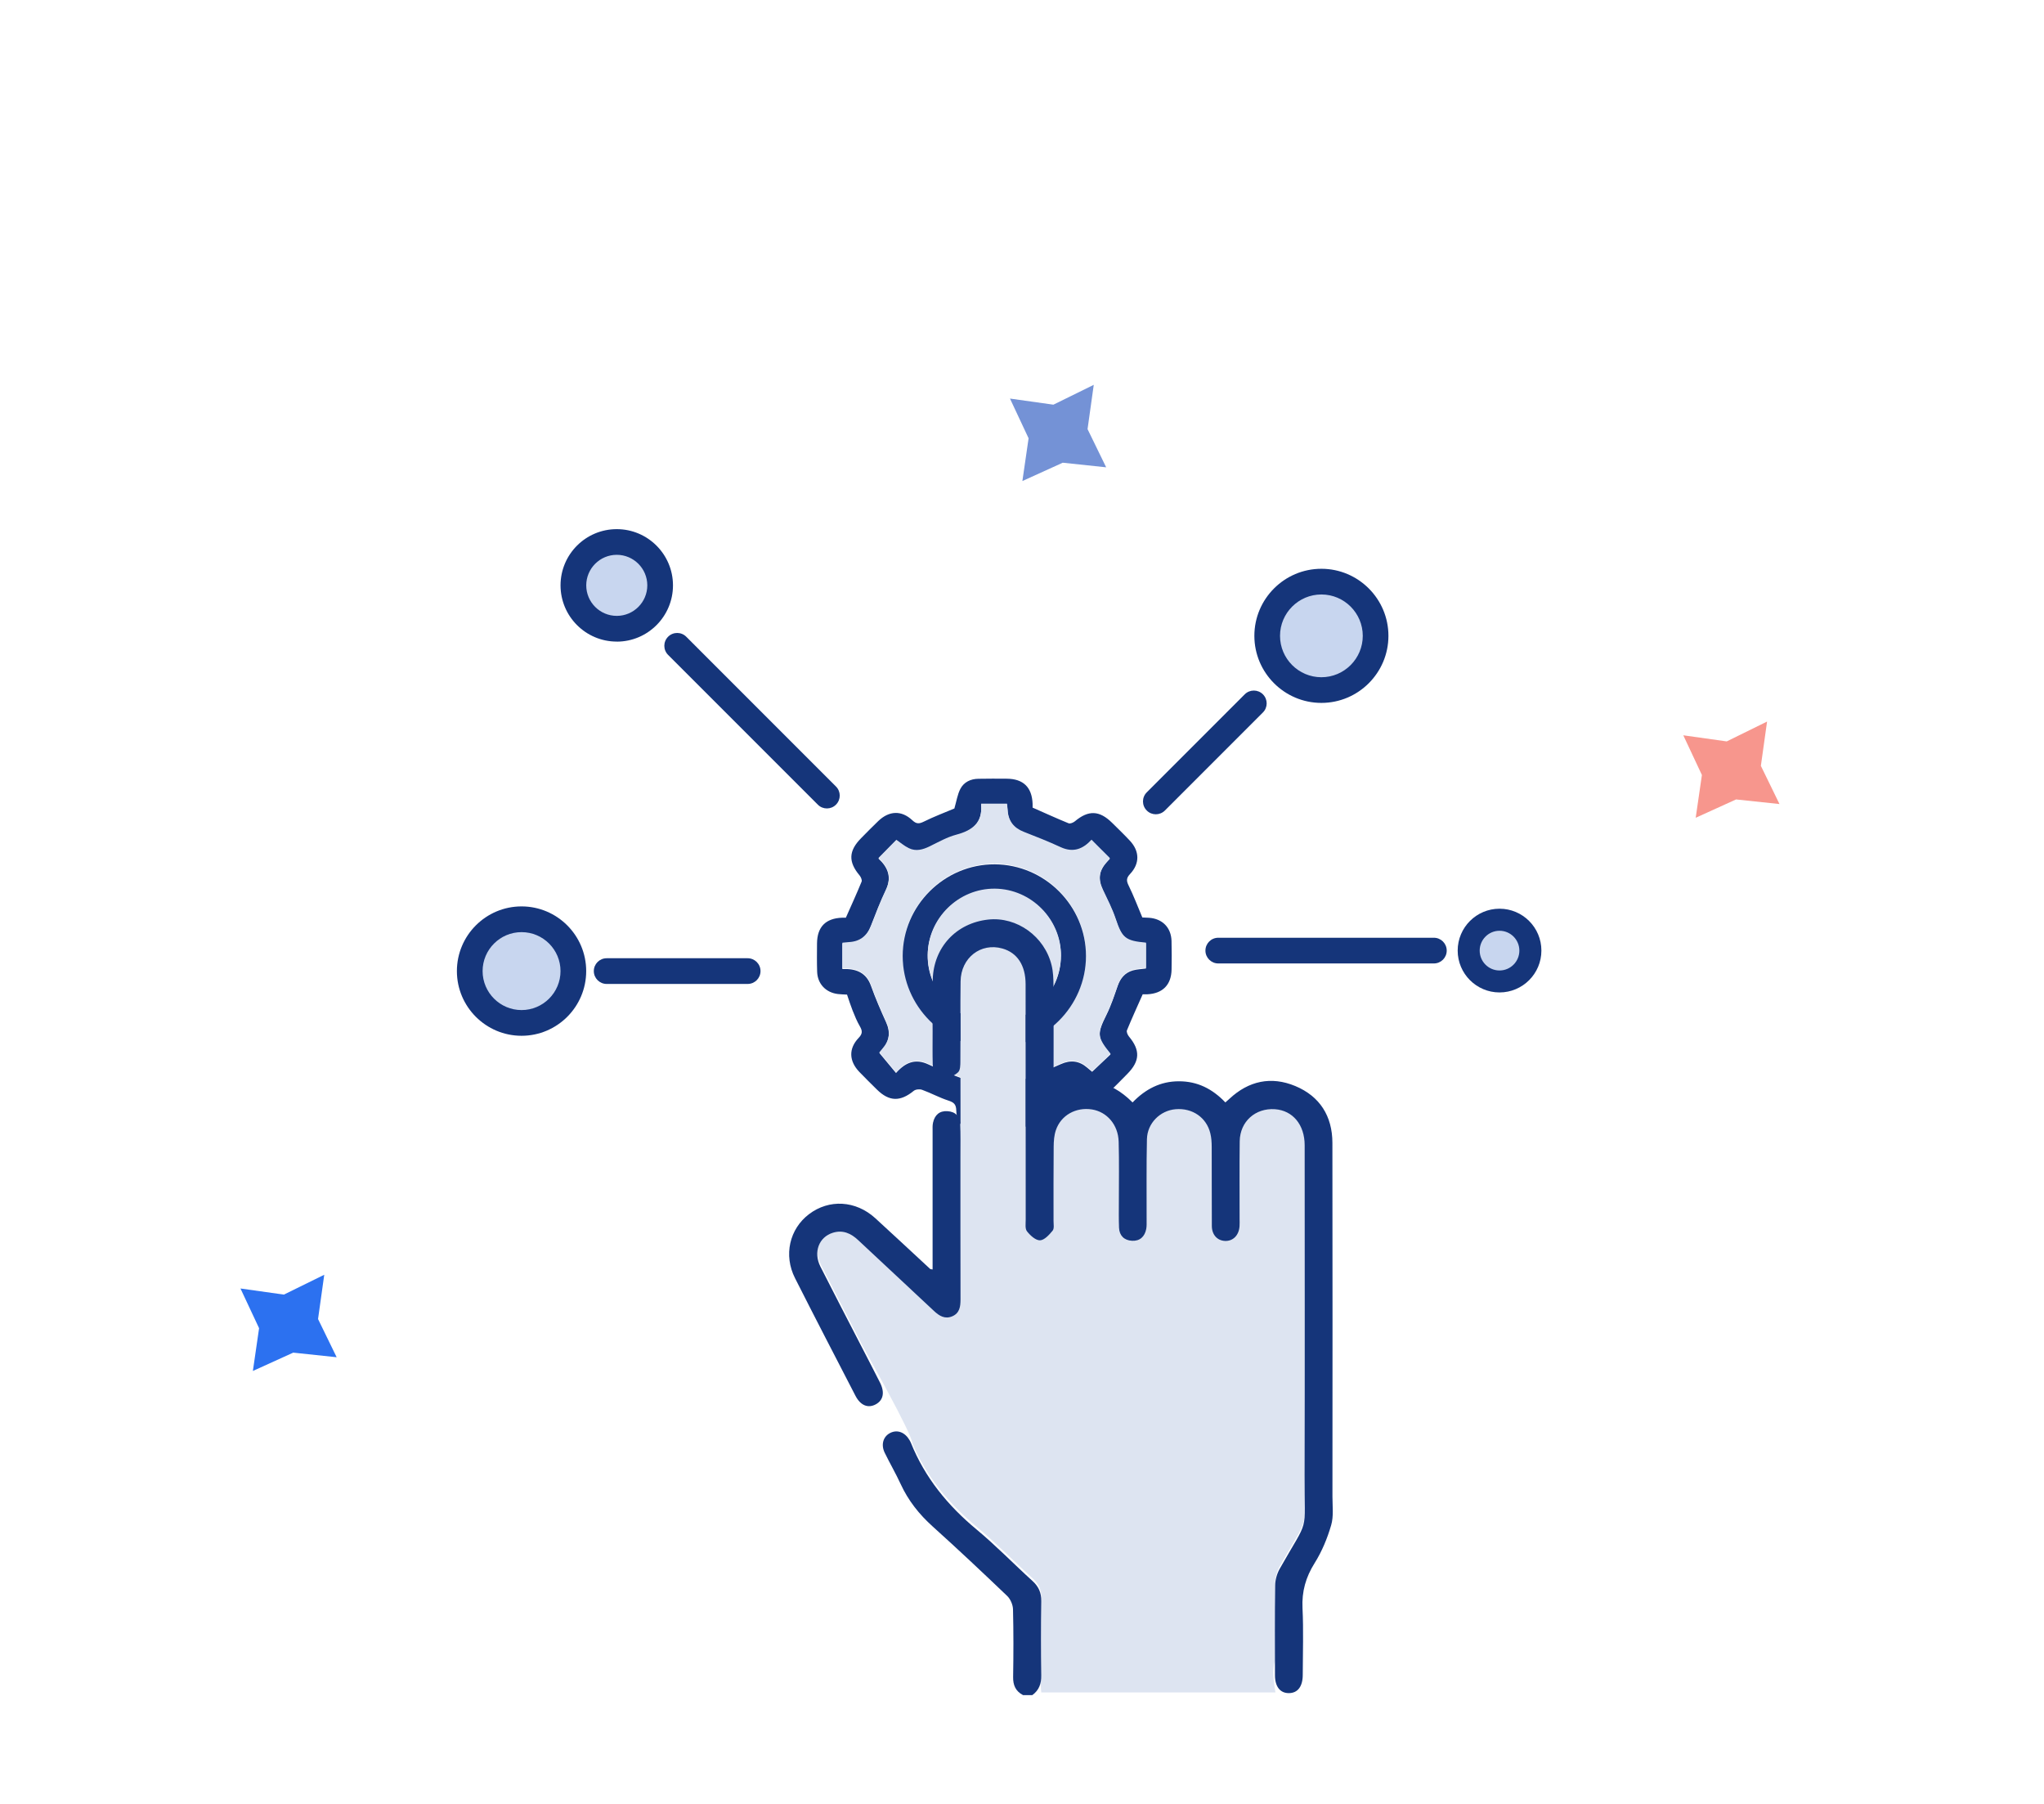<svg width="85" height="75" viewBox="0 0 85 75" fill="none" xmlns="http://www.w3.org/2000/svg">
<path d="M45.484 16L45.226 17.841L46 19.429L44.194 19.238L42.516 20L42.774 18.222L42 16.571L43.806 16.825L45.484 16Z" fill="#7492D6"/>
<path d="M13.484 53L13.226 54.841L14 56.429L12.194 56.238L10.516 57L10.774 55.222L10 53.571L11.806 53.825L13.484 53Z" fill="#2C71F0"/>
<path d="M73.484 30L73.226 31.841L74 33.429L72.194 33.238L70.516 34L70.774 32.222L70 30.571L71.806 30.825L73.484 30Z" fill="#F7968D"/>
<path d="M39.687 33.617C39.775 33.316 39.814 33.034 39.937 32.798C40.084 32.517 40.363 32.382 40.689 32.379C41.083 32.374 41.476 32.37 41.87 32.376C42.556 32.382 42.914 32.733 42.941 33.418C42.942 33.475 42.941 33.533 42.941 33.578C43.45 33.802 43.939 34.026 44.439 34.23C44.504 34.256 44.631 34.203 44.698 34.148C45.262 33.675 45.718 33.688 46.248 34.211C46.495 34.455 46.746 34.696 46.983 34.95C47.394 35.387 47.405 35.903 46.991 36.341C46.834 36.508 46.839 36.623 46.934 36.817C47.142 37.241 47.31 37.684 47.504 38.145C47.577 38.148 47.679 38.151 47.783 38.158C48.341 38.198 48.703 38.567 48.718 39.122C48.728 39.514 48.727 39.909 48.72 40.303C48.712 40.943 48.352 41.308 47.713 41.339C47.644 41.342 47.576 41.339 47.519 41.339C47.294 41.848 47.068 42.339 46.864 42.837C46.837 42.902 46.894 43.029 46.949 43.096C47.422 43.662 47.407 44.116 46.883 44.646C46.639 44.893 46.398 45.144 46.144 45.381C45.705 45.792 45.194 45.798 44.751 45.387C44.603 45.249 44.499 45.219 44.305 45.314C43.871 45.528 43.42 45.701 42.951 45.904C42.946 45.999 42.944 46.126 42.929 46.251C42.867 46.752 42.508 47.096 42.004 47.113C41.576 47.128 41.147 47.128 40.719 47.114C40.163 47.098 39.777 46.734 39.767 46.176C39.762 45.913 39.667 45.832 39.435 45.757C39.062 45.636 38.715 45.444 38.347 45.311C38.247 45.274 38.078 45.289 38 45.352C37.44 45.81 36.979 45.803 36.471 45.304C36.224 45.06 35.977 44.818 35.736 44.567C35.304 44.116 35.282 43.597 35.708 43.151C35.87 42.982 35.868 42.862 35.76 42.675C35.638 42.468 35.546 42.239 35.456 42.015C35.371 41.801 35.302 41.581 35.224 41.352C35.095 41.345 34.968 41.343 34.843 41.328C34.342 41.267 33.998 40.906 33.981 40.403C33.968 40.011 33.973 39.616 33.976 39.222C33.983 38.537 34.333 38.18 35.02 38.155C35.077 38.153 35.133 38.155 35.175 38.155C35.402 37.644 35.626 37.153 35.83 36.655C35.857 36.59 35.8 36.463 35.745 36.396C35.272 35.833 35.287 35.377 35.81 34.848C36.045 34.609 36.281 34.368 36.523 34.136C36.976 33.703 37.49 33.682 37.94 34.104C38.107 34.261 38.219 34.258 38.416 34.161C38.838 33.952 39.283 33.785 39.685 33.615L39.687 33.617ZM35.033 40.289C35.603 40.268 36.024 40.433 36.224 40.998C36.406 41.507 36.622 42.005 36.846 42.498C37.036 42.914 36.994 43.279 36.697 43.622C36.632 43.697 36.57 43.774 36.567 43.777C36.81 44.071 37.031 44.335 37.261 44.612C37.651 44.17 38.067 43.999 38.611 44.257C39.1 44.487 39.605 44.686 40.111 44.88C40.537 45.043 40.771 45.331 40.798 45.782C40.803 45.87 40.809 45.96 40.814 46.049H41.903C41.86 45.491 42.037 45.093 42.56 44.888C43.084 44.682 43.609 44.469 44.123 44.24C44.527 44.061 44.885 44.106 45.216 44.394C45.291 44.459 45.369 44.524 45.416 44.562C45.685 44.308 45.934 44.073 46.181 43.839C45.611 43.141 45.611 43.001 46.014 42.189C46.203 41.808 46.336 41.399 46.477 40.996C46.587 40.679 46.777 40.445 47.1 40.35C47.272 40.298 47.459 40.295 47.653 40.268V39.219C46.786 39.14 46.659 39.017 46.39 38.217C46.251 37.802 46.049 37.41 45.862 37.014C45.653 36.573 45.692 36.224 46.011 35.863C46.069 35.796 46.131 35.73 46.153 35.705C45.887 35.439 45.64 35.192 45.388 34.94C45.045 35.312 44.641 35.496 44.108 35.25C43.607 35.018 43.093 34.814 42.577 34.614C42.154 34.45 41.927 34.161 41.9 33.705C41.895 33.617 41.883 33.53 41.873 33.44H40.798C40.874 34.223 40.44 34.552 39.764 34.731C39.378 34.833 39.019 35.04 38.656 35.215C38.372 35.354 38.085 35.436 37.793 35.292C37.6 35.198 37.432 35.053 37.272 34.943C37.028 35.19 36.782 35.439 36.53 35.696C36.922 36.057 37.096 36.473 36.837 37.016C36.605 37.503 36.41 38.01 36.214 38.516C36.05 38.94 35.761 39.169 35.307 39.196C35.219 39.2 35.13 39.212 35.03 39.221V40.288L35.033 40.289Z" fill="#15357A"/>
<path d="M35.034 40.261V39.193C35.134 39.183 35.222 39.173 35.311 39.168C35.765 39.141 36.054 38.913 36.218 38.488C36.413 37.984 36.609 37.478 36.841 36.988C37.1 36.445 36.926 36.029 36.534 35.669C36.786 35.413 37.031 35.163 37.275 34.915C37.436 35.026 37.603 35.171 37.796 35.264C38.09 35.408 38.378 35.325 38.66 35.188C39.022 35.011 39.382 34.805 39.767 34.703C40.442 34.525 40.878 34.196 40.801 33.412H41.877C41.885 33.502 41.899 33.589 41.904 33.678C41.931 34.134 42.158 34.423 42.58 34.586C43.096 34.787 43.611 34.991 44.112 35.223C44.645 35.468 45.049 35.285 45.391 34.912C45.644 35.164 45.891 35.411 46.156 35.677C46.133 35.702 46.073 35.769 46.014 35.836C45.695 36.197 45.659 36.547 45.866 36.987C46.053 37.383 46.255 37.775 46.394 38.189C46.663 38.989 46.789 39.113 47.656 39.191V40.24C47.463 40.267 47.276 40.27 47.103 40.322C46.781 40.417 46.591 40.651 46.48 40.969C46.34 41.371 46.206 41.781 46.018 42.161C45.615 42.973 45.615 43.113 46.185 43.812C45.938 44.045 45.689 44.281 45.42 44.535C45.373 44.495 45.294 44.431 45.219 44.366C44.889 44.079 44.531 44.032 44.127 44.212C43.611 44.441 43.088 44.653 42.563 44.861C42.041 45.066 41.864 45.464 41.907 46.021H40.818C40.813 45.931 40.806 45.843 40.801 45.754C40.775 45.303 40.542 45.016 40.115 44.852C39.61 44.658 39.104 44.46 38.615 44.229C38.07 43.972 37.654 44.144 37.265 44.585C37.035 44.308 36.814 44.044 36.57 43.75C36.574 43.746 36.636 43.67 36.701 43.594C36.998 43.252 37.04 42.886 36.849 42.47C36.626 41.978 36.41 41.48 36.228 40.97C36.026 40.406 35.605 40.24 35.037 40.262L35.034 40.261ZM37.538 39.718C37.538 41.797 39.248 43.518 41.331 43.531C43.422 43.544 45.161 41.814 45.161 39.719C45.161 37.636 43.452 35.919 41.368 35.908C39.275 35.896 37.539 37.623 37.538 39.718Z" fill="#DDE4F1"/>
<path d="M37.538 39.746C37.538 37.651 39.275 35.924 41.368 35.936C43.452 35.947 45.161 37.664 45.161 39.747C45.161 41.842 43.422 43.571 41.331 43.559C39.248 43.546 37.538 41.827 37.538 39.746V39.746ZM44.119 39.762C44.129 38.251 42.886 36.991 41.373 36.978C39.863 36.963 38.597 38.202 38.578 39.714C38.56 41.239 39.816 42.513 41.341 42.517C42.853 42.522 44.109 41.274 44.117 39.762H44.119Z" fill="#15357A"/>
<path d="M44.119 39.732C44.109 41.245 42.852 42.491 41.343 42.486C39.818 42.481 38.561 41.208 38.58 39.683C38.598 38.172 39.863 36.932 41.374 36.947C42.888 36.962 44.13 38.222 44.12 39.732H44.119Z" fill="#DDE4F1"/>
<path d="M53.218 65.121C54.476 62.894 54.245 63.775 54.254 61.219C54.267 56.649 54.259 52.077 54.257 47.507C54.257 46.655 53.764 46.064 53.025 46.011C52.211 45.954 51.568 46.522 51.558 47.339C51.545 48.418 51.555 49.495 51.553 50.574C51.553 50.676 51.558 50.779 51.55 50.881C51.521 51.261 51.272 51.504 50.938 51.486C50.621 51.469 50.399 51.229 50.397 50.86C50.39 49.769 50.397 48.676 50.392 47.586C50.392 47.395 50.38 47.198 50.335 47.014C50.175 46.353 49.589 45.952 48.892 46.011C48.247 46.064 47.713 46.592 47.7 47.257C47.676 48.373 47.691 49.49 47.688 50.607C47.688 50.736 47.693 50.866 47.669 50.992C47.606 51.309 47.404 51.499 47.077 51.481C46.754 51.463 46.554 51.269 46.539 50.938C46.522 50.579 46.53 50.22 46.53 49.861C46.53 49.026 46.545 48.192 46.522 47.357C46.504 46.655 46.036 46.119 45.413 46.021C44.745 45.915 44.12 46.261 43.911 46.884C43.839 47.098 43.823 47.337 43.821 47.566C43.811 48.593 43.818 49.62 43.816 50.648C43.816 50.788 43.849 50.971 43.776 51.06C43.636 51.232 43.434 51.456 43.251 51.461C43.069 51.466 42.844 51.257 42.71 51.087C42.625 50.978 42.657 50.766 42.657 50.601C42.655 47.34 42.657 44.078 42.654 40.818C42.654 40.029 42.308 39.505 41.688 39.329C40.789 39.075 39.963 39.714 39.949 40.696C39.934 41.8 39.949 42.904 39.941 44.008C39.941 44.096 39.944 47.48 39.944 47.903C39.944 49.906 39.943 51.909 39.947 53.911C39.947 54.212 39.911 54.488 39.602 54.618C39.299 54.745 39.066 54.605 38.843 54.396C37.796 53.41 36.739 52.436 35.691 51.451C35.388 51.165 35.053 51.017 34.643 51.142C34.055 51.321 33.817 51.952 34.121 52.553C34.683 53.662 35.257 54.767 35.827 55.872C36.071 56.345 37.898 59.542 37.947 60.023C38.533 61.404 39.46 62.52 40.616 63.481C41.424 64.152 42.159 64.912 42.939 65.619C43.198 65.853 43.312 66.111 43.307 66.46C43.291 67.488 43.291 68.515 43.307 69.541C43.308 69.672 43.295 69.794 43.263 69.906C43.276 70.06 43.291 70.214 43.301 70.367H53.038C52.978 69.925 52.883 69.477 53.021 69.048C53.018 67.967 53.014 66.888 53.029 65.809C53.033 65.579 53.103 65.325 53.217 65.123L53.218 65.121Z" fill="#DDE4F1"/>
<path d="M42.542 70.476C42.236 70.316 42.124 70.065 42.131 69.719C42.147 68.782 42.149 67.845 42.126 66.908C42.121 66.719 42.02 66.486 41.885 66.355C40.865 65.38 39.836 64.411 38.787 63.467C38.224 62.961 37.771 62.39 37.454 61.702C37.25 61.259 37.004 60.838 36.791 60.401C36.625 60.06 36.729 59.721 37.023 59.575C37.32 59.428 37.634 59.549 37.828 59.884C37.846 59.918 37.866 59.951 37.88 59.988C38.463 61.438 39.415 62.597 40.611 63.591C41.419 64.262 42.154 65.022 42.934 65.729C43.193 65.963 43.307 66.222 43.302 66.571C43.286 67.598 43.286 68.625 43.302 69.651C43.307 69.998 43.211 70.274 42.927 70.478H42.542V70.476Z" fill="#15357A"/>
<path d="M43.811 45.312C45.064 44.714 46.136 44.866 47.098 45.835C47.626 45.287 48.251 44.955 49.027 44.956C49.794 44.956 50.415 45.267 50.957 45.835C51.017 45.782 51.07 45.735 51.124 45.686C51.925 44.938 52.859 44.736 53.863 45.153C54.885 45.579 55.406 46.404 55.408 47.514C55.416 52.418 55.413 57.324 55.41 62.227C55.41 62.625 55.465 63.044 55.356 63.413C55.198 63.958 54.972 64.504 54.671 64.984C54.301 65.573 54.132 66.165 54.165 66.861C54.21 67.783 54.177 68.71 54.175 69.634C54.175 70.117 53.967 70.389 53.604 70.394C53.238 70.4 53.02 70.126 53.02 69.65C53.018 68.404 53.009 67.16 53.028 65.914C53.031 65.683 53.101 65.43 53.215 65.228C54.473 63.001 54.242 63.881 54.251 61.326C54.264 56.755 54.255 52.184 54.254 47.614C54.254 46.762 53.761 46.171 53.021 46.117C52.208 46.06 51.565 46.628 51.555 47.445C51.541 48.524 51.551 49.602 51.55 50.681C51.55 50.782 51.555 50.886 51.546 50.988C51.518 51.367 51.269 51.611 50.935 51.593C50.617 51.576 50.395 51.335 50.394 50.966C50.387 49.876 50.394 48.783 50.389 47.692C50.389 47.502 50.377 47.305 50.332 47.121C50.172 46.46 49.585 46.059 48.889 46.117C48.244 46.171 47.709 46.699 47.696 47.363C47.673 48.479 47.686 49.596 47.684 50.714C47.684 50.843 47.689 50.973 47.666 51.098C47.603 51.416 47.401 51.606 47.073 51.587C46.751 51.569 46.55 51.375 46.535 51.045C46.519 50.686 46.527 50.327 46.527 49.967C46.527 49.132 46.542 48.299 46.519 47.464C46.5 46.762 46.032 46.226 45.409 46.127C44.741 46.022 44.117 46.368 43.908 46.991C43.836 47.205 43.819 47.444 43.818 47.672C43.808 48.7 43.814 49.727 43.813 50.754C43.813 50.894 43.846 51.078 43.773 51.167C43.632 51.339 43.43 51.562 43.248 51.568C43.066 51.572 42.84 51.364 42.707 51.193C42.622 51.085 42.653 50.873 42.653 50.707C42.652 47.447 42.653 44.185 42.65 40.924C42.65 40.136 42.304 39.611 41.685 39.436C40.786 39.182 39.959 39.82 39.946 40.802C39.931 41.906 39.946 43.01 39.937 44.114C39.937 44.276 39.937 44.497 39.839 44.584C39.687 44.721 39.451 44.839 39.254 44.834C38.947 44.824 38.797 44.569 38.788 44.27C38.775 43.809 38.783 43.346 38.783 42.883C38.783 42.165 38.768 41.445 38.788 40.727C38.825 39.383 39.767 38.375 41.1 38.232C42.286 38.105 43.442 38.931 43.732 40.137C43.798 40.408 43.808 40.697 43.809 40.978C43.818 42.287 43.813 43.597 43.813 44.906C43.813 45.02 43.813 45.132 43.813 45.31L43.811 45.312Z" fill="#15357A"/>
<path d="M38.782 52.778C38.782 52.012 38.782 51.268 38.782 50.525C38.782 49.358 38.782 48.188 38.782 47.021C38.782 46.906 38.775 46.787 38.8 46.677C38.87 46.361 39.066 46.177 39.4 46.199C39.732 46.219 39.921 46.413 39.932 46.742C39.949 47.164 39.941 47.589 39.941 48.013C39.941 50.016 39.939 52.018 39.944 54.021C39.944 54.322 39.907 54.597 39.598 54.728C39.296 54.855 39.062 54.714 38.84 54.505C37.793 53.52 36.736 52.546 35.688 51.561C35.384 51.275 35.05 51.127 34.639 51.252C34.051 51.431 33.814 52.062 34.118 52.663C34.679 53.772 35.254 54.876 35.824 55.982C36.082 56.483 36.343 56.984 36.597 57.487C36.801 57.893 36.732 58.22 36.416 58.389C36.097 58.561 35.783 58.434 35.575 58.033C34.733 56.405 33.889 54.778 33.061 53.141C32.578 52.187 32.83 51.096 33.644 50.48C34.479 49.847 35.585 49.909 36.395 50.645C37.163 51.345 37.921 52.057 38.685 52.762C38.691 52.768 38.708 52.767 38.782 52.78V52.778Z" fill="#15357A"/>
<path d="M31.091 40.909H25.228C24.934 40.909 24.694 40.67 24.694 40.374C24.694 40.079 24.933 39.84 25.228 39.84H31.091C31.385 39.84 31.626 40.079 31.626 40.374C31.626 40.67 31.387 40.909 31.091 40.909Z" fill="#15357A"/>
<path d="M59.628 40.057H50.663C50.369 40.057 50.128 39.818 50.128 39.523C50.128 39.227 50.367 38.988 50.663 38.988H59.628C59.922 38.988 60.162 39.227 60.162 39.523C60.162 39.818 59.923 40.057 59.628 40.057V40.057Z" fill="#15357A"/>
<path d="M34.387 33.612C34.25 33.612 34.113 33.56 34.01 33.455L27.783 27.228C27.574 27.019 27.574 26.682 27.783 26.473C27.991 26.264 28.329 26.264 28.538 26.473L34.764 32.7C34.973 32.909 34.973 33.246 34.764 33.455C34.661 33.559 34.524 33.612 34.387 33.612V33.612Z" fill="#15357A"/>
<path d="M48.065 33.855C47.928 33.855 47.791 33.803 47.688 33.698C47.479 33.489 47.479 33.152 47.688 32.943L51.763 28.867C51.972 28.659 52.31 28.659 52.518 28.867C52.727 29.076 52.727 29.414 52.518 29.622L48.443 33.698C48.339 33.802 48.202 33.855 48.065 33.855V33.855Z" fill="#15357A"/>
<path d="M25.648 26.143C26.644 26.143 27.452 25.335 27.452 24.339C27.452 23.343 26.644 22.535 25.648 22.535C24.651 22.535 23.844 23.343 23.844 24.339C23.844 25.335 24.651 26.143 25.648 26.143Z" fill="#C8D6EF"/>
<path d="M25.648 26.675C24.358 26.675 23.31 25.626 23.31 24.337C23.31 23.047 24.358 22 25.648 22C26.938 22 27.986 23.049 27.986 24.338C27.986 25.628 26.938 26.677 25.648 26.677V26.675ZM25.648 23.067C24.948 23.067 24.379 23.637 24.379 24.337C24.379 25.037 24.948 25.606 25.648 25.606C26.348 25.606 26.918 25.037 26.918 24.337C26.918 23.637 26.348 23.067 25.648 23.067Z" fill="#15357A"/>
<path d="M54.95 28.688C56.194 28.688 57.203 27.679 57.203 26.435C57.203 25.191 56.194 24.182 54.95 24.182C53.706 24.182 52.697 25.191 52.697 26.435C52.697 27.679 53.706 28.688 54.95 28.688Z" fill="#C8D6EF"/>
<path d="M54.95 29.224C53.414 29.224 52.163 27.973 52.163 26.436C52.163 24.899 53.414 23.648 54.95 23.648C56.487 23.648 57.738 24.899 57.738 26.436C57.738 27.973 56.487 29.224 54.95 29.224ZM54.95 24.716C54.002 24.716 53.23 25.488 53.23 26.436C53.23 27.385 54.002 28.157 54.95 28.157C55.899 28.157 56.671 27.385 56.671 26.436C56.671 25.488 55.899 24.716 54.95 24.716V24.716Z" fill="#15357A"/>
<path d="M62.358 40.804C63.066 40.804 63.641 40.23 63.641 39.521C63.641 38.813 63.066 38.238 62.358 38.238C61.65 38.238 61.075 38.813 61.075 39.521C61.075 40.23 61.65 40.804 62.358 40.804Z" fill="#C8D6EF"/>
<path d="M62.358 41.262C61.399 41.262 60.618 40.482 60.618 39.522C60.618 38.561 61.398 37.781 62.358 37.781C63.319 37.781 64.099 38.561 64.099 39.522C64.099 40.482 63.319 41.262 62.358 41.262ZM62.358 38.698C61.904 38.698 61.533 39.067 61.533 39.523C61.533 39.979 61.902 40.349 62.358 40.349C62.814 40.349 63.183 39.978 63.183 39.523C63.183 39.069 62.814 38.698 62.358 38.698Z" fill="#15357A"/>
<path d="M21.689 42.532C22.879 42.532 23.844 41.567 23.844 40.377C23.844 39.187 22.879 38.223 21.689 38.223C20.499 38.223 19.535 39.187 19.535 40.377C19.535 41.567 20.499 42.532 21.689 42.532Z" fill="#C8D6EF"/>
<path d="M21.689 43.064C20.206 43.064 19 41.858 19 40.375C19 38.892 20.206 37.685 21.689 37.685C23.172 37.685 24.377 38.892 24.377 40.375C24.377 41.858 23.171 43.064 21.689 43.064V43.064ZM21.689 38.755C20.796 38.755 20.069 39.481 20.069 40.375C20.069 41.268 20.796 41.995 21.689 41.995C22.583 41.995 23.309 41.268 23.309 40.375C23.309 39.481 22.583 38.755 21.689 38.755Z" fill="#15357A"/>
</svg>
